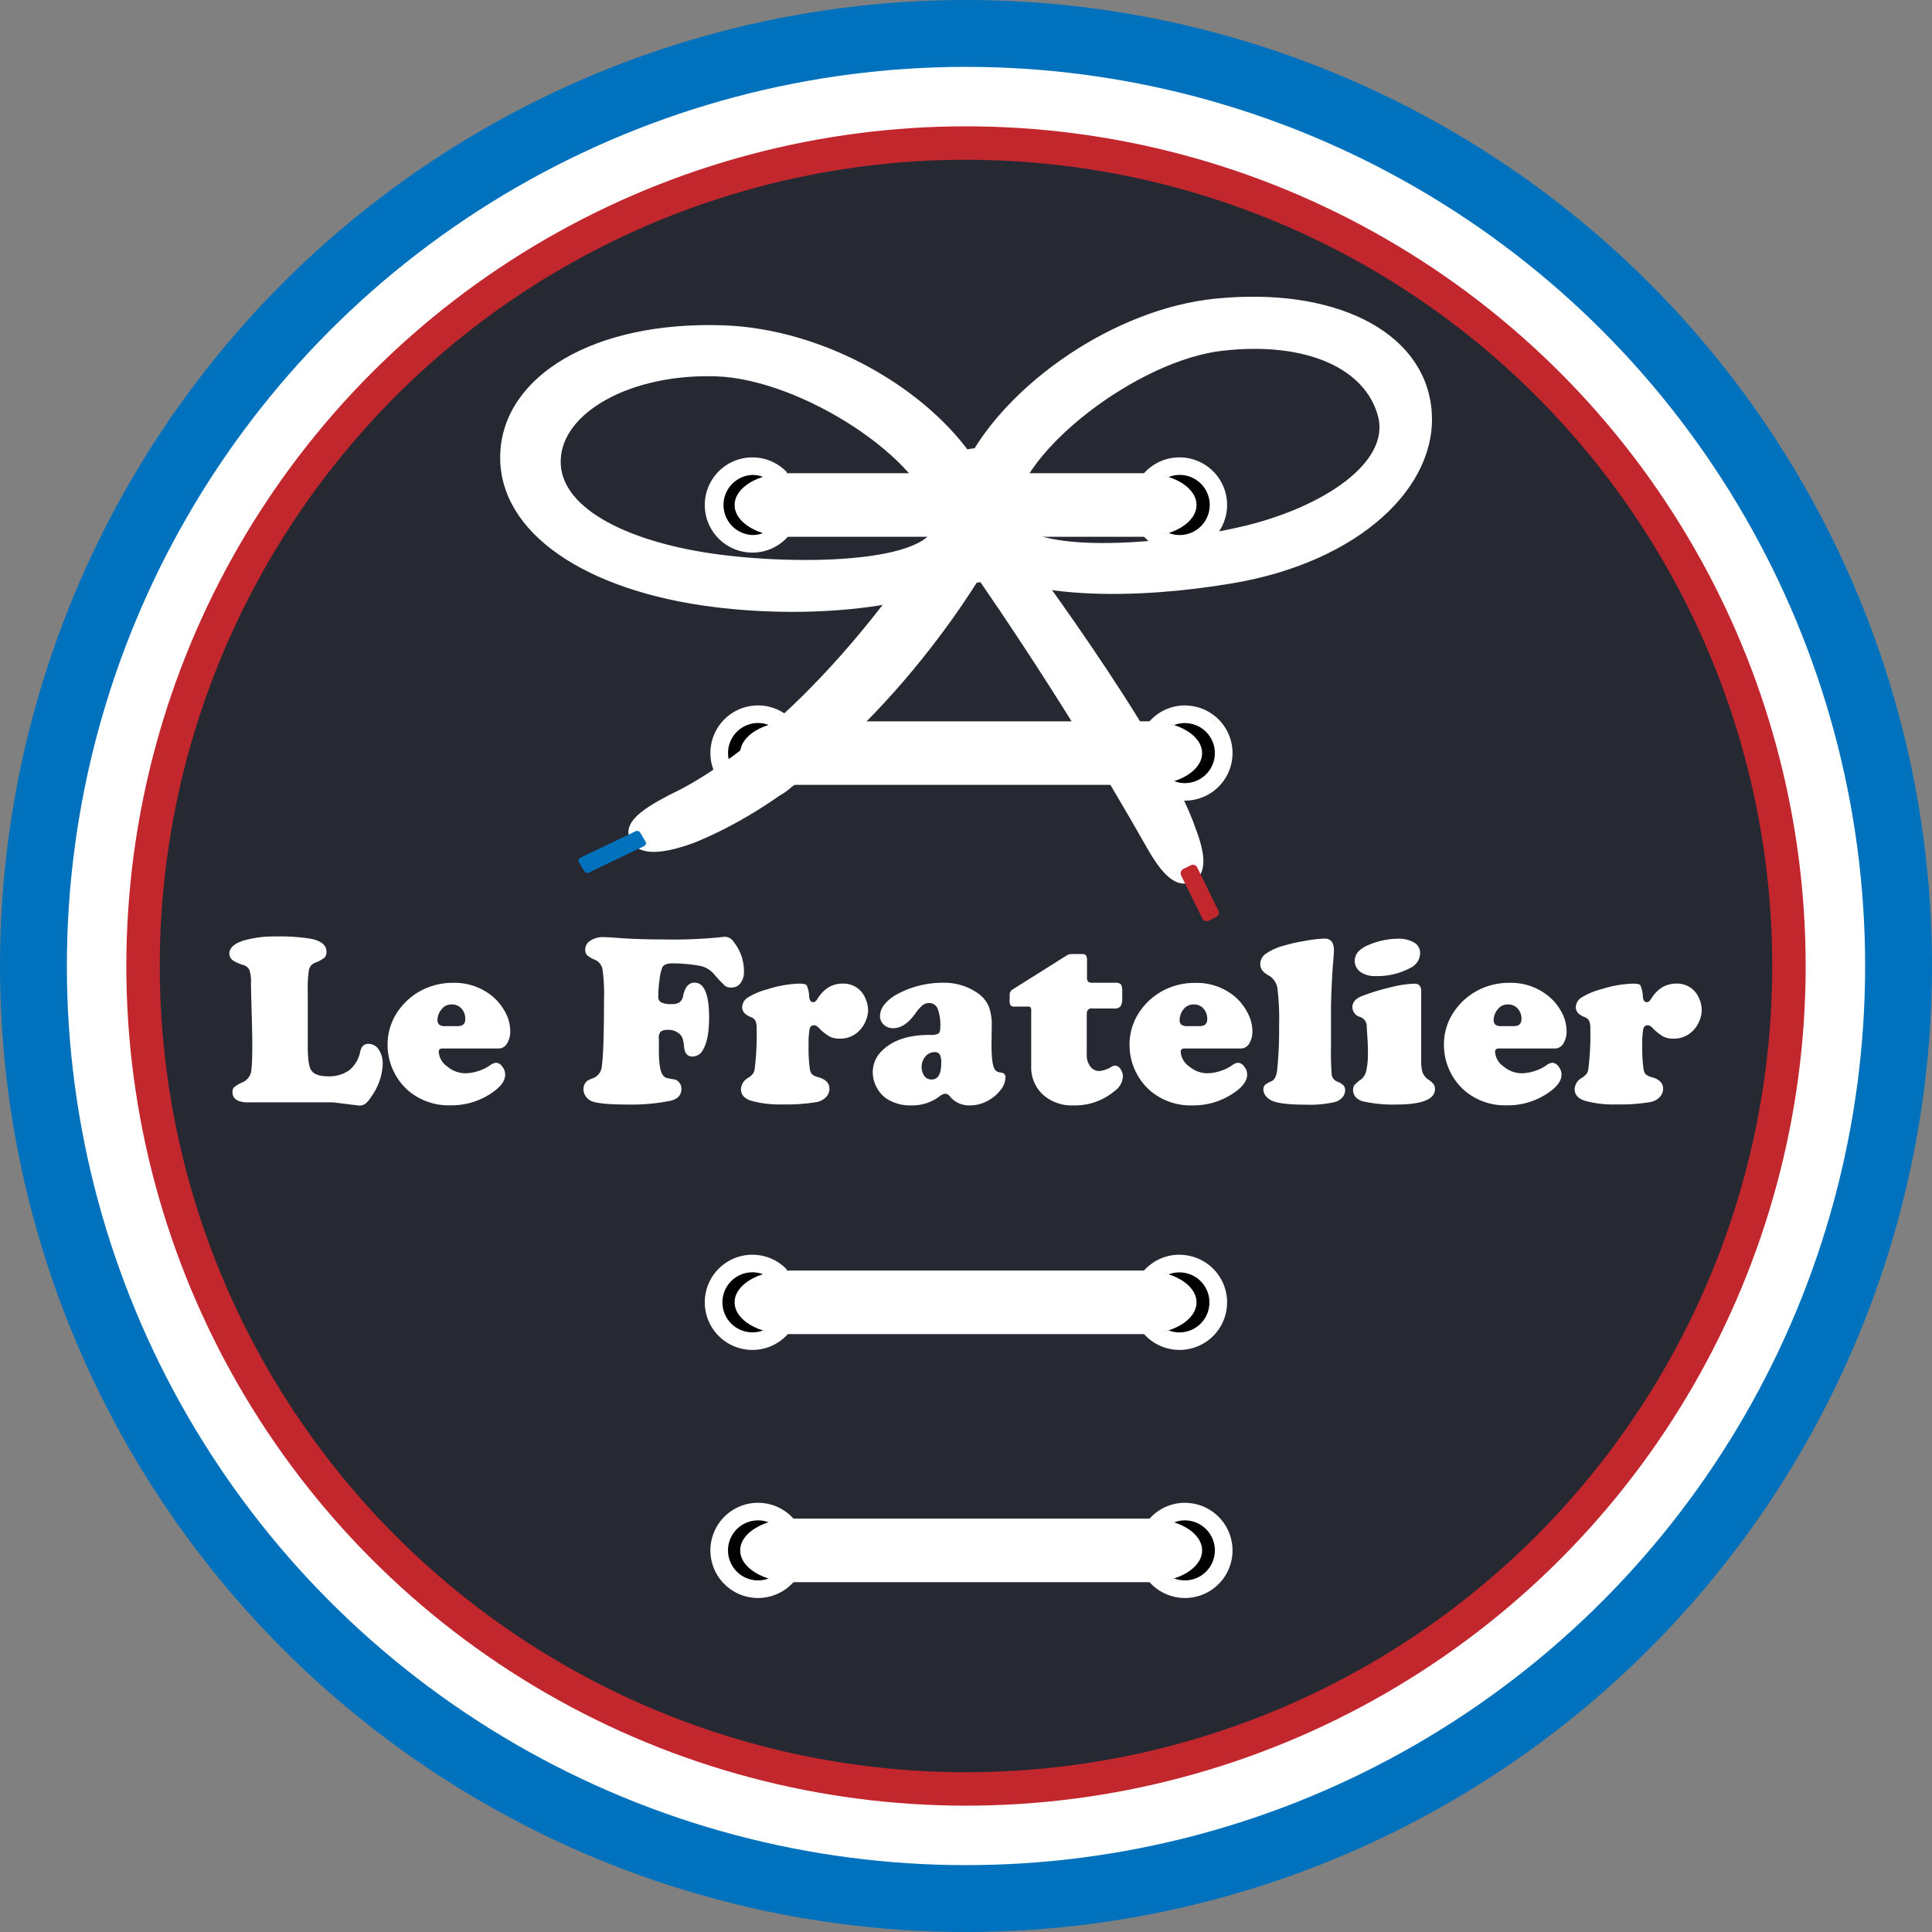 <svg xmlns="http://www.w3.org/2000/svg" viewBox="0 0 512 512"><rect x="0" y="0" width="512" height="512" fill="#808080" stroke="none"/><defs><style>.cls-1{fill:#0071bc;}.cls-2,.cls-5,.cls-6{fill:#fff;}.cls-3,.cls-7{fill:#c1272d;}.cls-4{fill:#272932;}.cls-5,.cls-6{stroke:#fff;}.cls-5,.cls-6,.cls-7{stroke-miterlimit:10;}.cls-5{stroke-width:2.43px;}.cls-6,.cls-7{stroke-width:0.61px;}.cls-7{stroke:#c1272d;}</style></defs><g id="Calque_2" data-name="Calque 2"><g id="Calque_1-2" data-name="Calque 1"><circle class="cls-1" cx="256" cy="256" r="256"></circle><circle class="cls-2" cx="256" cy="256" r="238.28"></circle><circle class="cls-3" cx="256" cy="256" r="222.52"></circle><circle class="cls-4" cx="256" cy="256" r="213.66"></circle><path class="cls-2" d="M81.56,262.63V277.2q0,4.92.86,6.34c.69,1.13,2.17,1.69,4.41,1.69a9.24,9.24,0,0,0,5.71-1.59,8.47,8.47,0,0,0,2.92-4.95c.32-1.38,1-2.06,2.16-2.06a3.23,3.23,0,0,1,2.74,1.5,6.65,6.65,0,0,1,1.06,3.92,15.52,15.52,0,0,1-2.92,8.41,7.84,7.84,0,0,1-1.61,2,2.75,2.75,0,0,1-1.69.53l-7-.86H66a6.65,6.65,0,0,1-3.08-.51,2.34,2.34,0,0,1-1.3-2.19,1.75,1.75,0,0,1,.43-1.31,8.89,8.89,0,0,1,2.08-1.23,4.06,4.06,0,0,0,2.31-2.41c.28-.87.42-3.39.42-7.58,0-2-.06-4.75-.16-8.41-.11-3.51-.17-6.16-.19-7.93a10,10,0,0,0-.4-3.48,2.53,2.53,0,0,0-1.66-1.35,10.86,10.86,0,0,1-2.67-1.17,2.27,2.27,0,0,1-1-1.81c0-1.54,1.29-2.72,3.84-3.52a29.54,29.54,0,0,1,8.76-1.05,48.2,48.2,0,0,1,9.2.64q3.94.85,3.94,3.42a2.09,2.09,0,0,1-.53,1.56,9.59,9.59,0,0,1-2.55,1.36A2.6,2.6,0,0,0,81.88,257,30.88,30.88,0,0,0,81.56,262.63Z"></path><path class="cls-2" d="M132.19,277.86H117.27c-.65,0-1,.29-1,.86a5.08,5.08,0,0,0,2.24,3.89,7.48,7.48,0,0,0,4.8,1.82,11.31,11.31,0,0,0,3.38-.58,11.18,11.18,0,0,0,3.06-1.45,3.33,3.33,0,0,1,1.72-.76,2.16,2.16,0,0,1,1.62,1,3.39,3.39,0,0,1,.79,2.09q0,2.28-2.86,4.41a18.88,18.88,0,0,1-11.64,3.78,16.5,16.5,0,0,1-11.17-3.88,15.68,15.68,0,0,1-3.62-4.6,16,16,0,0,1-1.87-7.55,15.4,15.4,0,0,1,3.24-9.58,17.09,17.09,0,0,1,7.1-5.49,17.89,17.89,0,0,1,7-1.36,15.79,15.79,0,0,1,10.25,3.42,14,14,0,0,1,3.42,4.06,10.6,10.6,0,0,1,1.49,5.21,6.12,6.12,0,0,1-.85,3.38A2.55,2.55,0,0,1,132.19,277.86Zm-14.09-5.93h3.2c1.36,0,2-.62,2-1.87a4,4,0,0,0-1-2.79,3.32,3.32,0,0,0-2.57-1.08,3.24,3.24,0,0,0-2.79,1.39,4.43,4.43,0,0,0-1,2.64,1.67,1.67,0,0,0,.46,1.33A2.62,2.62,0,0,0,118.1,271.93Z"></path><path class="cls-2" d="M178.19,255.3c-1.46,0-2.35.37-2.69,1.11a13.45,13.45,0,0,0-.72,3.24,32.61,32.61,0,0,0-.33,4.38,1.72,1.72,0,0,0,.76,1.62,6.39,6.39,0,0,0,2.86.44,3.37,3.37,0,0,0,2.06-.51,2.76,2.76,0,0,0,.92-1.71c.49-2.3,1.48-3.46,3-3.46q3.87,0,3.87,9.27,0,5.86-1.68,8.63a3.12,3.12,0,0,1-2.79,1.68c-1.25,0-2-.84-2.16-2.51a10.92,10.92,0,0,0-.39-2.28,3.11,3.11,0,0,0-.91-1.27,4.26,4.26,0,0,0-3-1,2.81,2.81,0,0,0-1.94.5,2.57,2.57,0,0,0-.44,1.94c0,.17,0,1.15,0,2.95q0,5.49,1.15,6.7a1.82,1.82,0,0,0,.77.61,14.85,14.85,0,0,0,2.08.4,2.17,2.17,0,0,1,1.4.86,2.63,2.63,0,0,1,.57,1.68c0,1.63-.95,2.67-2.86,3.14a52.42,52.42,0,0,1-11.58,1q-6.54,0-9-.76a3.52,3.52,0,0,1-1.81-1.27,3.31,3.31,0,0,1-.7-2,2.79,2.79,0,0,1,1-2.25,11.61,11.61,0,0,1,1.74-.79,3.65,3.65,0,0,0,2.13-3.24q.57-3.9.57-17.8a44.82,44.82,0,0,0-.41-7.77,3.39,3.39,0,0,0-2-2.48,7,7,0,0,1-2.08-1.22,2.11,2.11,0,0,1-.49-1.51,2.75,2.75,0,0,1,1.36-2.33,5.84,5.84,0,0,1,3.37-.94c.84,0,2.08.07,3.71.19q5.17.42,12.38.42a121,121,0,0,0,15.51-.64,8.16,8.16,0,0,1,.83-.06,2.77,2.77,0,0,1,2.12,1.27,12.44,12.44,0,0,1,2.79,7.87,4.93,4.93,0,0,1-.92,3.14,2.91,2.91,0,0,1-2.41,1.17,2.74,2.74,0,0,1-1.68-.44,39,39,0,0,1-2.92-3.11A6.62,6.62,0,0,0,185.7,256,41.37,41.37,0,0,0,178.19,255.3Z"></path><path class="cls-2" d="M211.75,260.67c1.12,0,1.8.15,2.05.47a8.58,8.58,0,0,1,.65,3.05c.1.93.43,1.39,1,1.39s.83-.3,1.21-.92q2.54-4,6.63-4a6.35,6.35,0,0,1,4.73,1.87,7.11,7.11,0,0,1,1.45,2.36,7.41,7.41,0,0,1,.58,2.78,7.62,7.62,0,0,1-.7,3.06,7.75,7.75,0,0,1-1.81,2.59,6.93,6.93,0,0,1-5,1.93,5.86,5.86,0,0,1-2.72-.57,14.08,14.08,0,0,1-2.87-2.31,1.82,1.82,0,0,0-1.23-.67,1.14,1.14,0,0,0-1.16,1,20.23,20.23,0,0,0-.27,4.2,38.88,38.88,0,0,0,.35,6.54,2.54,2.54,0,0,0,.62,1.32,4.7,4.7,0,0,0,1.69.74c1.91.57,2.86,1.57,2.86,3a3.18,3.18,0,0,1-.92,2.26,4.5,4.5,0,0,1-2.45,1.29,47.38,47.38,0,0,1-8.94.63,28.14,28.14,0,0,1-8.54-1c-1.73-.59-2.6-1.62-2.6-3.08a3.63,3.63,0,0,1,1.9-2.95,4.75,4.75,0,0,0,1.27-1.09,3.1,3.1,0,0,0,.48-1.35,73.24,73.24,0,0,0,.51-10.7,4.78,4.78,0,0,0-.32-2,2.27,2.27,0,0,0-1.27-1c-1.5-.59-2.25-1.45-2.25-2.57a3.15,3.15,0,0,1,1.55-2.62,18.93,18.93,0,0,1,5.21-2.17A30.48,30.48,0,0,1,211.75,260.67Z"></path><path class="cls-2" d="M249.81,260.44a15.5,15.5,0,0,1,9.36,2.8,8.26,8.26,0,0,1,2.84,3.41,13.93,13.93,0,0,1,.81,5.28l-.06,4.73c0,3.28.23,5.4.69,6.38a2.19,2.19,0,0,0,.67.88,4.1,4.1,0,0,0,1.33.35,1.17,1.17,0,0,1,1,1.34,5.42,5.42,0,0,1-1.22,3.17,10.22,10.22,0,0,1-3.16,2.76,9.73,9.73,0,0,1-5,1.4,6.56,6.56,0,0,1-5.27-2.29,1.76,1.76,0,0,0-1.24-.82,3.14,3.14,0,0,0-1.68.79,11.93,11.93,0,0,1-7.2,2.32,11.64,11.64,0,0,1-6.73-1.78,8.31,8.31,0,0,1-2.66-3.06,8.41,8.41,0,0,1-1-4,7.84,7.84,0,0,1,2.67-5.84q4.16-4,12.44-4a4.4,4.4,0,0,0,2.31-.37c.32-.24.48-.81.48-1.69a12.28,12.28,0,0,0-.7-4.87,2.36,2.36,0,0,0-2.28-1.51,2.72,2.72,0,0,0-1.7.57,10.63,10.63,0,0,0-1.86,2.09q-2.82,4-5.9,4a3.54,3.54,0,0,1-2.54-.92,3.15,3.15,0,0,1-1-2.41,4.88,4.88,0,0,1,1.22-3,10.65,10.65,0,0,1,3.32-2.67A25.23,25.23,0,0,1,249.81,260.44Zm-2.13,18.38a3.15,3.15,0,0,0-2.42,1.14,4.32,4.32,0,0,0-.31,5.19,2.36,2.36,0,0,0,1.94.93q2.54,0,2.54-4.28a5,5,0,0,0-.37-2.35A1.53,1.53,0,0,0,247.68,278.82Z"></path><path class="cls-2" d="M288,268.79v10.72a4.88,4.88,0,0,0,.94,3.11,2.88,2.88,0,0,0,2.39,1.21,7.23,7.23,0,0,0,3.27-1.14,1.84,1.84,0,0,1,.95-.29,1.77,1.77,0,0,1,1.4.92,3.48,3.48,0,0,1,.63,2,5.05,5.05,0,0,1-2.16,3.78,16.25,16.25,0,0,1-10.91,3.84,11.47,11.47,0,0,1-8.16-2.88,9.84,9.84,0,0,1-3.07-7.56V267.84a1.44,1.44,0,0,0-.18-.91,1.5,1.5,0,0,0-.9-.17H269a1.61,1.61,0,0,1-1.18-.3,2.58,2.58,0,0,1-.25-1.41v-1.4a1.62,1.62,0,0,1,.73-1.4l14.53-9.14a2.86,2.86,0,0,1,1.34-.28h2.57a1.26,1.26,0,0,1,1.06.36,2.68,2.68,0,0,1,.27,1.45v4.28a1.77,1.77,0,0,0,.3,1.24,2,2,0,0,0,1.29.28h5.87a2,2,0,0,1,1.52.43,3.23,3.23,0,0,1,.35,1.83v1.87a3.62,3.62,0,0,1-.45,2.11,1.9,1.9,0,0,1-1.61.59h-5.75a1.23,1.23,0,0,0-1.52,1.52Z"></path><path class="cls-2" d="M328.82,277.86H313.9c-.65,0-1,.29-1,.86a5.11,5.11,0,0,0,2.24,3.89,7.48,7.48,0,0,0,4.8,1.82,11.26,11.26,0,0,0,3.38-.58,11.4,11.4,0,0,0,3.07-1.45,3.3,3.3,0,0,1,1.71-.76,2.16,2.16,0,0,1,1.62,1,3.33,3.33,0,0,1,.79,2.09q0,2.28-2.85,4.41A18.92,18.92,0,0,1,316,292.94a16.5,16.5,0,0,1-11.17-3.88,15.85,15.85,0,0,1-3.62-4.6,16,16,0,0,1-1.87-7.55,15.4,15.4,0,0,1,3.24-9.58,17.06,17.06,0,0,1,7.11-5.49,17.81,17.81,0,0,1,7-1.36A15.77,15.77,0,0,1,327,263.9,13.85,13.85,0,0,1,330.4,268a10.62,10.62,0,0,1,1.5,5.21,6.12,6.12,0,0,1-.86,3.38A2.55,2.55,0,0,1,328.82,277.86Zm-14.09-5.93h3.2c1.36,0,2-.62,2-1.87a4,4,0,0,0-1-2.79,3.32,3.32,0,0,0-2.57-1.08,3.27,3.27,0,0,0-2.79,1.39,4.41,4.41,0,0,0-.95,2.64,1.63,1.63,0,0,0,.46,1.33A2.57,2.57,0,0,0,314.73,271.93Z"></path><path class="cls-2" d="M352.73,266.92V277.1a76.42,76.42,0,0,0,.2,7.87,2.39,2.39,0,0,0,1.57,1.71,4.53,4.53,0,0,1,1.57,1,1.81,1.81,0,0,1,.4,1.27,2.83,2.83,0,0,1-.75,1.9,4,4,0,0,1-2,1.21,29.86,29.86,0,0,1-7.71.69c-4.08,0-6.95-.3-8.6-.92a4.27,4.27,0,0,1-1.87-1.28,2.79,2.79,0,0,1-.73-1.83,1.61,1.61,0,0,1,.4-1.17,5.86,5.86,0,0,1,1.73-1c.82-.36,1.33-1.35,1.52-2.95a102.35,102.35,0,0,0,.51-11.74,65.91,65.91,0,0,0-.45-10,4.72,4.72,0,0,0-2.22-3.3,5.77,5.77,0,0,1-1.82-1.44,2.78,2.78,0,0,1-.5-1.67,3.37,3.37,0,0,1,1.5-2.71,15,15,0,0,1,4.76-2.14,46.81,46.81,0,0,1,5.68-1.27,33.65,33.65,0,0,1,5.07-.6c1.67,0,2.51,1,2.51,3.11,0,.67-.11,2.23-.32,4.66C352.93,260.3,352.77,263.76,352.73,266.92Z"></path><path class="cls-2" d="M376.63,262.67V281.1a9.62,9.62,0,0,0,.4,3.21,4.38,4.38,0,0,0,1.6,1.87,5.19,5.19,0,0,1,1.32,1.19,2.19,2.19,0,0,1,.33,1.25q0,4.1-10.37,4.09a35.14,35.14,0,0,1-8.85-.88,3.73,3.73,0,0,1-1.8-1.11,2.74,2.74,0,0,1-.68-1.81,2.27,2.27,0,0,1,.35-1.34,9.64,9.64,0,0,1,1.78-1.52,4.07,4.07,0,0,0,1.39-2.38,21.54,21.54,0,0,0,.41-4.92c0-.7,0-2-.14-3.92s-.16-3-.2-3.34a2.64,2.64,0,0,0-1.78-2,2.75,2.75,0,0,1-2-2.54c0-1.33.86-2.33,2.57-3a57.68,57.68,0,0,1,7.62-2.32,29.24,29.24,0,0,1,6.28-.95C376.05,260.7,376.63,261.35,376.63,262.67Zm-6.28-13.9a8.07,8.07,0,0,1,4.38,1,3.15,3.15,0,0,1,1.62,2.77,4.37,4.37,0,0,1-2.44,3.88,18.38,18.38,0,0,1-9.36,2.25,6.71,6.71,0,0,1-3.69-.89,3.57,3.57,0,0,1-1.84-3.17q0-2.73,3.91-4.29A20.18,20.18,0,0,1,370.35,248.77Z"></path><path class="cls-2" d="M412.13,277.86H397.21c-.65,0-1,.29-1,.86a5.08,5.08,0,0,0,2.24,3.89,7.48,7.48,0,0,0,4.8,1.82,11.31,11.31,0,0,0,3.38-.58,11.18,11.18,0,0,0,3.06-1.45,3.33,3.33,0,0,1,1.72-.76,2.16,2.16,0,0,1,1.62,1,3.39,3.39,0,0,1,.79,2.09q0,2.28-2.86,4.41a18.88,18.88,0,0,1-11.64,3.78,16.5,16.5,0,0,1-11.17-3.88,15.68,15.68,0,0,1-3.62-4.6,16,16,0,0,1-1.87-7.55,15.4,15.4,0,0,1,3.24-9.58,17.09,17.09,0,0,1,7.1-5.49,17.89,17.89,0,0,1,7-1.36,15.74,15.74,0,0,1,10.24,3.42,13.88,13.88,0,0,1,3.43,4.06,10.6,10.6,0,0,1,1.49,5.21,6.12,6.12,0,0,1-.85,3.38A2.56,2.56,0,0,1,412.13,277.86ZM398,271.93h3.2c1.36,0,2-.62,2-1.87a4,4,0,0,0-1-2.79,3.32,3.32,0,0,0-2.57-1.08,3.24,3.24,0,0,0-2.79,1.39,4.43,4.43,0,0,0-1,2.64,1.67,1.67,0,0,0,.46,1.33A2.62,2.62,0,0,0,398,271.93Z"></path><path class="cls-2" d="M432.73,260.67c1.13,0,1.81.15,2,.47a8.58,8.58,0,0,1,.65,3.05c.11.93.43,1.39,1,1.39s.83-.3,1.21-.92q2.53-4,6.63-4a6.34,6.34,0,0,1,4.73,1.87,7.13,7.13,0,0,1,1.46,2.36,7.59,7.59,0,0,1,.57,2.78,7.46,7.46,0,0,1-.7,3.06,7.61,7.61,0,0,1-1.81,2.59,6.93,6.93,0,0,1-5,1.93,5.81,5.81,0,0,1-2.71-.57,13.56,13.56,0,0,1-2.87-2.31,1.86,1.86,0,0,0-1.24-.67,1.15,1.15,0,0,0-1.16,1,20.23,20.23,0,0,0-.27,4.2,40,40,0,0,0,.35,6.54,2.7,2.7,0,0,0,.62,1.32,4.69,4.69,0,0,0,1.7.74c1.9.57,2.85,1.57,2.85,3a3.14,3.14,0,0,1-.92,2.26,4.51,4.51,0,0,1-2.44,1.29,47.43,47.43,0,0,1-8.95.63,28.07,28.07,0,0,1-8.53-1c-1.74-.59-2.61-1.62-2.61-3.08a3.65,3.65,0,0,1,1.91-2.95,5.1,5.1,0,0,0,1.27-1.09,3.1,3.1,0,0,0,.47-1.35,73.24,73.24,0,0,0,.51-10.7,4.63,4.63,0,0,0-.32-2,2.27,2.27,0,0,0-1.27-1c-1.5-.59-2.25-1.45-2.25-2.57a3.16,3.16,0,0,1,1.56-2.62,18.84,18.84,0,0,1,5.2-2.17A30.61,30.61,0,0,1,432.73,260.67Z"></path><ellipse class="cls-2" cx="258.32" cy="136.64" rx="17.83" ry="12.19" transform="translate(113.31 390.36) rotate(-88.13)"></ellipse><ellipse class="cls-2" cx="258.5" cy="136.51" rx="9.27" ry="16.51"></ellipse><ellipse class="cls-2" cx="258.5" cy="136.51" rx="6.83" ry="12.53"></ellipse><path class="cls-5" d="M378.14,108.44c-2-19.85-25.1-31.21-56-28.08-26.47,2.68-54.26,22.39-64.7,42.36-12.21-18.53-39.27-34.43-65.91-35.3-33.65-1.1-57.1,13.08-57.75,33s22,35,55.39,39.22c26.94,3.42,59,.13,70.41-10.66,13.27,8.63,41.4,8.72,66.91,4.39C359.42,147.82,380.16,128.28,378.14,108.44ZM188.22,147.85c-22.78-3.37-41.29-12.42-40.84-26s19.45-24.08,42.45-23.33,56.16,22.36,59,38.82C251.22,150.71,211.25,151.26,188.22,147.85Zm140.64-7c-22.74,5.25-62.63,7.91-61.21-5.66,1.74-16.65,33.32-40.86,56.2-43.45s39,5,42.51,18.26S351.34,135.68,328.86,140.87Z"></path><circle cx="312.73" cy="133.83" r="10.22"></circle><circle cx="198.92" cy="133.83" r="10.22"></circle><path class="cls-6" d="M202.42,141.51a8.11,8.11,0,0,1-3,.58,8.27,8.27,0,0,1,0-16.53,8.11,8.11,0,0,1,3,.58,22.68,22.68,0,0,1,5.8-.73h.15a12.31,12.31,0,1,0,0,16.84h-.15A22.68,22.68,0,0,1,202.42,141.51Z"></path><path class="cls-6" d="M312.59,121.52a12.24,12.24,0,0,0-9,3.89H304a23.24,23.24,0,0,1,5.67.69,8.27,8.27,0,1,1,0,15.45,23.23,23.23,0,0,1-5.67.7h-.37a12.3,12.3,0,1,0,9-20.73Z"></path><path class="cls-2" d="M303.09,142.25H208.68c-7.73,0-14-3.77-14-8.42s6.28-8.42,14-8.42h94.41c7.74,0,14,3.77,14,8.42S310.83,142.25,303.09,142.25Z"></path><path class="cls-2" d="M294,140.13H220.11c-6.06,0-11-2.82-11-6.3s4.91-6.31,11-6.31H294c6.06,0,11,2.82,11,6.31S300.1,140.13,294,140.13Z"></path><path class="cls-2" d="M280.28,138.51H233.87c-3.81,0-6.89-2.1-6.89-4.68s3.08-4.69,6.89-4.69h46.41c3.81,0,6.89,2.1,6.89,4.69S284.09,138.51,280.28,138.51Z"></path><circle cx="314.21" cy="199.56" r="10.22"></circle><circle cx="200.4" cy="199.56" r="10.22"></circle><path class="cls-6" d="M203.9,207.25a8.1,8.1,0,0,1-3,.57,8.26,8.26,0,0,1,0-16.52,8.11,8.11,0,0,1,3,.58,22.68,22.68,0,0,1,5.8-.74h.16a12.31,12.31,0,1,0,0,16.84h-.16A22.68,22.68,0,0,1,203.9,207.25Z"></path><path class="cls-6" d="M314.07,187.25a12.24,12.24,0,0,0-9,3.89h.37a22.75,22.75,0,0,1,5.67.7,8.26,8.26,0,1,1,2.92,16,8.1,8.1,0,0,1-2.92-.54,22.75,22.75,0,0,1-5.67.7h-.37a12.3,12.3,0,1,0,9-20.73Z"></path><path class="cls-2" d="M304.57,208H210.16c-7.73,0-14-3.77-14-8.42s6.28-8.42,14-8.42h94.41c7.74,0,14,3.77,14,8.42S312.31,208,304.57,208Z"></path><path class="cls-2" d="M295.52,205.87H221.59c-6.06,0-11-2.83-11-6.31s4.91-6.3,11-6.3h73.93c6.06,0,11,2.82,11,6.3S301.58,205.87,295.52,205.87Z"></path><path class="cls-2" d="M281.76,204.25H235.35c-3.81,0-6.89-2.1-6.89-4.69s3.08-4.68,6.89-4.68h46.41c3.81,0,6.89,2.1,6.89,4.68S285.57,204.25,281.76,204.25Z"></path><circle cx="312.73" cy="345.13" r="10.22"></circle><circle cx="198.92" cy="345.13" r="10.22"></circle><path class="cls-6" d="M202.42,352.82a8.1,8.1,0,0,1-3,.57,8.26,8.26,0,1,1,3-15.95,23.14,23.14,0,0,1,5.8-.73h.15a12.31,12.31,0,1,0,0,16.84h-.15A22.68,22.68,0,0,1,202.42,352.82Z"></path><path class="cls-6" d="M312.59,332.82a12.24,12.24,0,0,0-9,3.89H304a22.75,22.75,0,0,1,5.67.7,8.26,8.26,0,1,1,2.92,16,8.1,8.1,0,0,1-2.92-.54,22.75,22.75,0,0,1-5.67.7h-.37a12.3,12.3,0,1,0,9-20.73Z"></path><path class="cls-2" d="M303.09,353.55H208.68c-7.73,0-14-3.77-14-8.42s6.28-8.42,14-8.42h94.41c7.74,0,14,3.77,14,8.42S310.83,353.55,303.09,353.55Z"></path><path class="cls-2" d="M294,351.44H220.11c-6.06,0-11-2.83-11-6.31s4.91-6.3,11-6.3H294c6.06,0,11,2.82,11,6.3S300.1,351.44,294,351.44Z"></path><path class="cls-2" d="M280.28,349.81H233.87c-3.81,0-6.89-2.09-6.89-4.68s3.08-4.68,6.89-4.68h46.41c3.81,0,6.89,2.1,6.89,4.68S284.09,349.81,280.28,349.81Z"></path><circle cx="314.21" cy="410.87" r="10.22"></circle><circle cx="200.4" cy="410.87" r="10.22"></circle><path class="cls-6" d="M203.9,418.56a8.26,8.26,0,1,1,0-15.38,22.68,22.68,0,0,1,5.8-.73h.16a12.31,12.31,0,1,0,0,16.84h-.16A22.68,22.68,0,0,1,203.9,418.56Z"></path><path class="cls-6" d="M314.07,398.56a12.24,12.24,0,0,0-9,3.89h.37a22.75,22.75,0,0,1,5.67.7,8.1,8.1,0,0,1,2.92-.54,8.26,8.26,0,1,1-2.92,16,22.75,22.75,0,0,1-5.67.7h-.37a12.3,12.3,0,1,0,9-20.73Z"></path><path class="cls-2" d="M304.57,419.29H210.16c-7.73,0-14-3.77-14-8.42s6.28-8.42,14-8.42h94.41c7.74,0,14,3.77,14,8.42S312.31,419.29,304.57,419.29Z"></path><path class="cls-2" d="M295.52,417.17H221.59c-6.06,0-11-2.82-11-6.3s4.91-6.3,11-6.3h73.93c6.06,0,11,2.82,11,6.3S301.58,417.17,295.52,417.17Z"></path><path class="cls-2" d="M281.76,415.55H235.35c-3.81,0-6.89-2.09-6.89-4.68s3.08-4.68,6.89-4.68h46.41c3.81,0,6.89,2.09,6.89,4.68S285.57,415.55,281.76,415.55Z"></path><path class="cls-5" d="M259.55,150.92s-30.43,52.73-76,71.28h0c-9.82,3.59-14.23,2.71-15.52-.29-1.6-3.7,3.59-7.12,13.45-11.93h0c37.26-20.27,66-66.73,66-66.73"></path><path class="cls-5" d="M256.64,147.61s24.39,34.06,48.52,76.73h0c4,7,7.08,9.45,10,8.37s3.53-4.8.72-12.28h0c-8.17-24.37-49.36-78.81-49.36-78.81"></path><path class="cls-1" d="M156.12,231.22l14.58-7a.82.82,0,0,0,.39-1.17l-1.42-2.38a1,1,0,0,0-1.29-.36l-14.58,7a.83.83,0,0,0-.4,1.17l1.42,2.39A1,1,0,0,0,156.12,231.22Z"></path><path class="cls-7" d="M313.28,231.85l5.64,11.45a.93.93,0,0,0,1.25.43l2-1a.94.94,0,0,0,.43-1.26L317,230a.94.94,0,0,0-1.25-.43l-2.05,1A1,1,0,0,0,313.28,231.85Z"></path></g></g></svg>